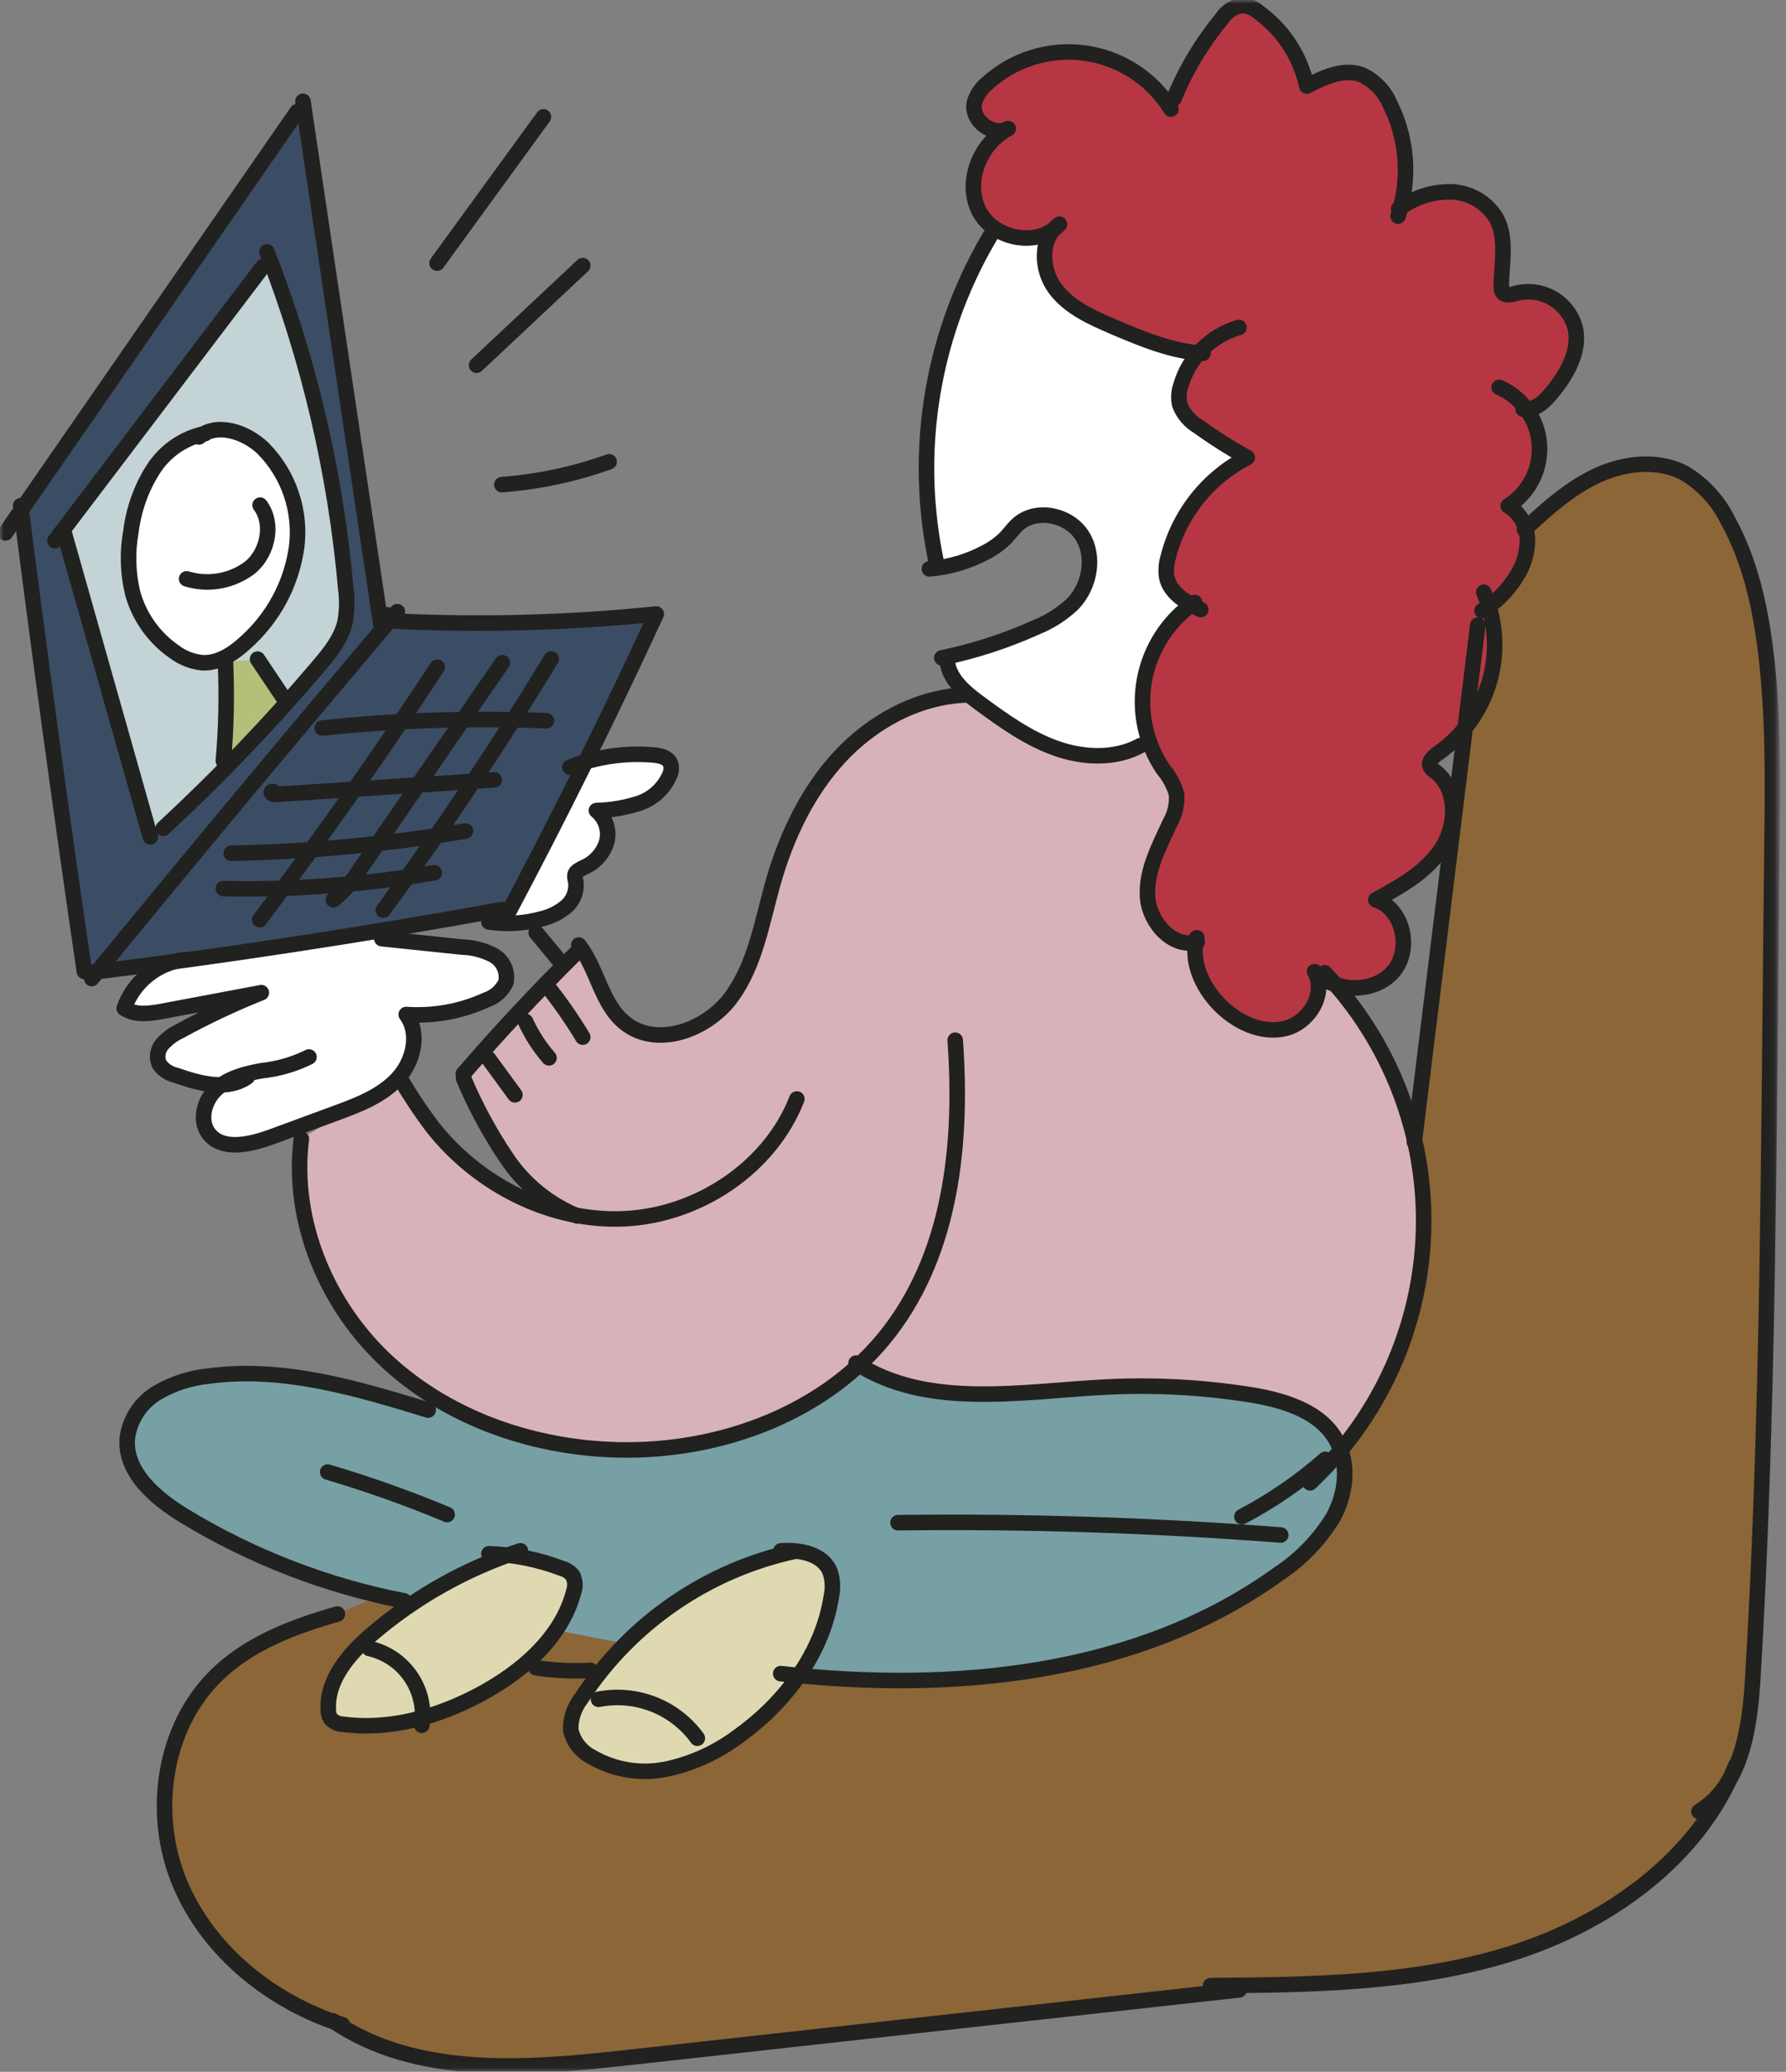 <svg width="232" height="269" viewBox="0 0 232 269" fill="none" xmlns="http://www.w3.org/2000/svg">
<rect x="0" y="0" width="232" height="269" fill="#808080" stroke="none"/>
<g clip-path="url(#clip0_5_1387)">
<mask id="mask0_5_1387" style="mask-type:luminance" maskUnits="userSpaceOnUse" x="0" y="0" width="231" height="269">
<path d="M230.936 0H0V268.953H230.936V0Z" fill="white"/>
</mask>
<g mask="url(#mask0_5_1387)">
<path d="M43.829 209.564C38.16 211.18 32.369 213.343 28.117 217.519C21.192 224.264 19.614 235.47 23.317 244.417C27.021 253.365 35.269 259.949 44.481 262.887L43.215 262.368C54.033 269.766 68.327 268.623 81.356 267.177L160.974 258.362L157.25 257.815C170.374 257.71 183.705 257.578 196.251 253.657C208.799 249.737 220.59 241.375 225.475 229.216L220.684 235.158C226.259 231.767 227.298 224.245 227.685 217.727C229.366 189.591 229.65 161.39 229.934 133.206C230.016 125.137 230.098 117.069 230.18 109C230.265 100.819 230.349 92.608 229.338 84.483C228.611 78.654 227.298 72.815 224.482 67.666C223.246 65.101 221.294 62.948 218.861 61.468C215.393 59.578 211.038 60.07 207.467 61.733C203.895 63.395 200.929 66.088 198.018 68.752L191.954 81.176L183.705 148.257L43.829 209.564Z" fill="#8C6637"/>
<path d="M170.156 192.529C174.652 188.318 178.268 183.258 180.797 177.642C183.328 172.027 184.72 165.966 184.896 159.808C185.072 153.652 184.027 147.521 181.821 141.769C179.615 136.018 176.294 130.76 172.045 126.3L161.946 95.915L145.734 90.246H125.458C119.223 90.483 113.327 93.704 109.085 98.277C104.843 102.85 102.113 108.67 100.412 114.66C98.966 119.762 98.126 125.232 94.98 129.503C91.833 133.773 85.276 136.163 81.157 132.819C78.096 130.324 77.614 125.818 75.186 122.709L74.723 123.862C69.684 128.857 64.838 134.047 60.183 139.432V140.037C61.725 143.7 63.624 147.204 65.852 150.496C68.095 153.801 71.263 156.371 74.959 157.884L95.556 171.205L114.631 188.269L170.156 192.529Z" fill="#D8B2BA"/>
<path d="M55.62 183.081C46.342 180.247 36.724 177.366 27.087 178.669C24.696 178.904 22.387 179.661 20.322 180.889C19.305 181.516 18.438 182.357 17.785 183.358C17.132 184.357 16.708 185.489 16.543 186.671C16.127 191.074 20.152 194.522 23.931 196.819C32.719 202.154 42.383 205.889 52.473 207.854L101.423 217.301C123.767 219.824 147.832 217.538 166.056 204.367C168.95 202.466 171.386 199.946 173.19 196.988C174.843 193.956 175.296 190.101 173.634 187.077C171.451 183.118 166.509 181.721 162.04 181.031C155.997 180.102 149.876 179.786 143.769 180.086C132.667 180.644 120.536 183.015 111.202 176.988L55.62 183.081Z" fill="#76A0A3"/>
<path d="M124.118 135.02C124.977 148.247 123.598 162.352 115.614 172.812C107.631 183.27 93.695 188.504 80.402 188.211C69.528 188.013 58.577 184.338 50.566 177.035C42.554 169.731 37.792 158.649 39.143 147.888L51.869 139.829C53.158 142.048 54.574 144.19 56.111 146.243C62.016 153.802 71.521 158.696 81.12 158.243C90.719 157.79 100.016 151.629 103.512 142.692" fill="#D8B2BA"/>
<path d="M63.509 119.705C65.808 120.055 68.156 119.913 70.396 119.289C71.583 119.011 72.685 118.451 73.609 117.655C74.062 117.25 74.407 116.738 74.612 116.165C74.817 115.592 74.874 114.977 74.78 114.376C74.694 114.125 74.662 113.857 74.686 113.592C74.79 113.11 75.338 112.893 75.791 112.647C76.505 112.35 77.145 111.9 77.665 111.329C78.186 110.758 78.575 110.079 78.805 109.341C79.001 108.602 78.979 107.822 78.743 107.094C78.506 106.367 78.065 105.723 77.473 105.24C79.357 105.193 81.225 104.875 83.019 104.295C83.914 103.996 84.735 103.507 85.426 102.864C86.117 102.22 86.662 101.436 87.025 100.564C87.222 100.102 87.242 99.584 87.081 99.109C86.741 98.334 85.758 98.107 84.918 98.031C81.216 97.705 77.49 98.245 74.034 99.609L63.509 119.705Z" fill="white"/>
<path d="M23.951 124.599C22.188 124.819 20.523 125.528 19.142 126.645C17.762 127.762 16.721 129.243 16.137 130.92C17.545 131.865 19.435 131.619 21.116 131.298L33.947 128.888C30.301 130.341 26.748 132.017 23.308 133.905C22.459 134.305 21.7 134.873 21.078 135.578C20.773 135.932 20.574 136.368 20.507 136.831C20.44 137.294 20.507 137.767 20.701 138.195C21.225 138.921 21.998 139.428 22.874 139.622C25.906 140.679 29.487 141.671 32.114 139.838L40.116 137.259C38.203 138.21 36.137 138.811 34.013 139.036C31.906 139.423 29.714 139.981 28.127 141.406C26.539 142.833 25.831 145.45 27.106 147.17C28.807 149.456 32.35 148.7 35.023 147.719L43.621 144.553C46.456 143.495 49.488 142.361 51.586 140.122C53.683 137.883 54.581 134.198 52.748 131.742C56.316 131.993 59.889 131.343 63.141 129.852C63.7 129.667 64.215 129.368 64.654 128.975C65.093 128.581 65.446 128.102 65.692 127.566C65.844 126.876 65.769 126.155 65.475 125.513C65.182 124.87 64.688 124.34 64.067 124.004C62.807 123.358 61.419 123.002 60.004 122.965L49.602 121.878" fill="white"/>
<path d="M51.604 79.429C38.239 95.175 25.012 111.045 11.923 127.037" stroke="#212120" stroke-width="2.017" stroke-linecap="round" stroke-linejoin="round"/>
<path d="M24.243 75.158C25.662 75.592 27.165 75.675 28.623 75.4C30.081 75.126 31.451 74.501 32.614 73.58C34.825 71.615 35.562 67.958 33.786 65.587" stroke="#212120" stroke-width="2.017" stroke-linecap="round" stroke-linejoin="round"/>
<path d="M2.683 65.663C5.253 85.856 8.012 106.012 10.96 126.13L11.432 126.271C29.427 124.067 47.346 121.343 65.19 118.099L65.852 118.798C72.673 105.955 79.129 92.939 85.22 79.75C74.097 80.887 62.906 81.202 51.737 80.695C51.113 80.695 50.31 80.468 50.263 79.854L49.46 81.195C46.077 58.521 42.698 35.846 39.322 13.171L38.566 14.512L0.708 69.197" fill="#3B4D64"/>
<path d="M67.599 201.353C60.525 203.665 53.973 207.343 48.316 212.18C45.34 214.731 42.43 218.085 42.647 222.016C42.639 222.416 42.748 222.81 42.959 223.149C43.174 223.379 43.433 223.562 43.72 223.689C44.008 223.815 44.318 223.882 44.632 223.886C50.697 224.68 56.914 222.895 62.29 220.032C67.665 217.169 72.937 212.719 74.506 206.72C74.635 206.373 74.693 206.005 74.675 205.636C74.657 205.268 74.564 204.906 74.402 204.575C74.03 204.117 73.525 203.787 72.956 203.63C69.933 202.484 66.74 201.845 63.508 201.741" fill="#DED9B1"/>
<path d="M103.407 201.382C91.93 203.822 81.889 210.717 75.489 220.551C74.573 221.714 74.094 223.163 74.138 224.643C74.308 225.371 74.632 226.055 75.088 226.648C75.544 227.241 76.122 227.731 76.783 228.082C79.793 229.85 83.361 230.415 86.77 229.659C90.149 228.898 93.323 227.416 96.076 225.313C102.085 220.968 106.894 214.552 107.999 207.221C108.228 206.151 108.16 205.041 107.801 204.008C106.856 201.75 103.889 201.174 101.442 201.363" fill="#DED9B1"/>
<path d="M148.153 96.804C144.818 98.618 140.67 98.419 137.099 97.134C133.527 95.849 130.381 93.601 127.32 91.352C125.317 89.888 123.125 88.074 123.031 85.598L122.341 85.419C126.57 84.547 130.689 83.21 134.623 81.432C136.374 80.73 137.976 79.704 139.348 78.409C141.587 76.094 142.286 72.248 140.566 69.537C138.846 66.825 134.595 65.928 132.205 68.091C131.619 68.621 131.165 69.282 130.617 69.849C129.842 70.611 128.953 71.249 127.981 71.738C125.732 72.931 123.263 73.655 120.725 73.864L121.727 73.467C118.433 58.477 121.1 42.793 129.162 29.733L156.241 20.124L170.147 47.825L161.965 85.561L148.153 96.804Z" fill="white"/>
<path d="M156.24 45.879C152.234 45.643 148.454 44.065 144.76 42.506C141.927 41.297 138.883 39.974 137.032 37.48C135.18 34.986 135.039 30.866 137.59 29.128C134.802 32.236 128.973 31.065 127.112 27.333C125.251 23.601 127.244 18.65 130.938 16.704C128.869 17.837 125.94 15.513 126.573 13.236C126.884 12.349 127.434 11.565 128.161 10.969C129.854 9.4 131.873 8.225 134.074 7.527C136.275 6.829 138.602 6.626 140.89 6.932C143.179 7.238 145.371 8.045 147.31 9.297C149.25 10.549 150.889 12.213 152.111 14.172L152.488 12.802C154.028 9.043 156.127 5.54 158.715 2.409C158.996 1.965 159.366 1.585 159.803 1.292C160.238 0.999 160.73 0.8 161.247 0.708C162.028 0.748 162.776 1.044 163.373 1.549C166.604 3.864 168.864 7.294 169.712 11.177C171.932 10.024 174.493 8.843 176.837 9.703C178.514 10.481 179.838 11.86 180.55 13.567C182.79 18.071 183.156 23.278 181.569 28.051L181.636 27.106C183.577 25.655 185.94 24.879 188.363 24.895C189.574 24.91 190.76 25.235 191.811 25.838C192.861 26.442 193.739 27.305 194.362 28.344C195.789 30.97 195.042 34.173 195.005 37.158C194.982 37.401 195.025 37.646 195.127 37.867C195.486 38.472 196.384 38.245 197.016 38.047C197.834 37.85 198.681 37.818 199.511 37.954C200.341 38.089 201.134 38.389 201.845 38.835C202.558 39.281 203.173 39.865 203.657 40.552C204.14 41.239 204.481 42.016 204.66 42.837C205.152 45.756 203.479 48.6 201.609 50.905C200.663 52.096 199.341 53.343 197.83 53.125L194.693 50.291C196.152 50.921 197.41 51.938 198.334 53.231C199.257 54.524 199.809 56.045 199.93 57.63C200.053 59.214 199.738 60.802 199.024 62.221C198.309 63.64 197.219 64.837 195.873 65.682C196.624 66.127 197.249 66.754 197.691 67.506C198.134 68.258 198.38 69.109 198.406 69.981C198.434 71.723 197.933 73.432 196.969 74.884C195.858 76.685 194.338 78.197 192.529 79.296L192.709 76.887C194.282 80.504 194.561 84.554 193.5 88.353C192.437 92.152 190.1 95.47 186.879 97.748C186.237 98.183 185.453 98.891 185.821 99.581C185.962 99.801 186.153 99.985 186.379 100.119C189.327 102.321 189.297 107.007 187.323 110.096C185.349 113.186 181.967 115.075 178.726 116.833C182.345 118.014 183.45 123.361 180.946 126.205C178.442 129.049 173.444 128.869 170.771 126.158C172.387 128.926 170.118 132.771 166.992 133.527C163.864 134.283 160.605 132.696 158.374 130.409C156.145 128.123 154.652 124.826 155.466 121.755L155.522 122.313C152.272 123.172 149.23 119.686 149.069 116.323C148.909 112.959 150.618 109.832 152.026 106.771C152.647 105.667 152.932 104.406 152.847 103.143C152.509 101.94 151.912 100.824 151.101 99.874C148.79 96.454 147.924 92.26 148.689 88.205C149.456 84.149 151.793 80.561 155.191 78.219L155.938 79.069C154.048 78.125 151.903 76.906 151.507 74.808C151.391 73.986 151.453 73.149 151.686 72.352C152.371 69.572 153.645 66.971 155.419 64.723C157.194 62.476 159.429 60.635 161.974 59.323C159.777 58.105 157.655 56.758 155.616 55.289C154.514 54.646 153.664 53.646 153.207 52.455C153.044 51.663 153.09 50.843 153.34 50.074C153.855 48.276 154.818 46.639 156.141 45.316C157.463 43.994 159.099 43.03 160.897 42.516L156.24 45.879Z" fill="#B63743"/>
<path d="M19.52 108.651L8.409 69.432L7.143 70.198L34.183 34.57L34.684 32.68C40.154 46.702 43.599 61.431 44.916 76.424C45.116 77.865 45.084 79.329 44.821 80.76C44.32 82.924 42.865 84.738 41.429 86.429C35.12 93.874 28.365 100.928 21.201 107.555" fill="#C3D3D6"/>
<path d="M26.662 56.29C25.266 56.577 23.943 57.144 22.773 57.955C21.602 58.767 20.608 59.808 19.85 61.014C18.333 63.429 17.366 66.148 17.016 68.979C16.521 71.667 16.602 74.43 17.252 77.085C18.122 80.157 20.037 82.83 22.666 84.643C23.734 85.442 25.003 85.929 26.331 86.051C28.438 86.136 30.356 84.851 31.905 83.415C35.484 80.225 37.826 75.877 38.519 71.133C38.829 68.787 38.597 66.401 37.84 64.159C37.083 61.916 35.822 59.877 34.154 58.199C31.924 56.073 28.24 54.816 25.84 56.734" fill="white"/>
<path d="M36.847 90.643C35.713 88.952 34.589 87.261 33.455 85.579L29.289 85.976C29.469 90.264 29.364 94.56 28.977 98.835" fill="#B4BF79"/>
<path d="M160.945 42.516C159.148 43.031 157.51 43.995 156.188 45.317C154.865 46.639 153.902 48.276 153.387 50.074C153.11 50.867 153.06 51.721 153.245 52.54C153.702 53.732 154.552 54.732 155.654 55.374C157.693 56.843 159.816 58.19 162.012 59.409C159.467 60.72 157.232 62.561 155.457 64.809C153.683 67.056 152.409 69.657 151.724 72.437C151.491 73.234 151.429 74.072 151.545 74.894C151.941 76.991 154.068 78.21 155.976 79.155" stroke="#212120" stroke-width="2.017" stroke-linecap="round" stroke-linejoin="round"/>
<path d="M155.182 78.219C151.782 80.561 149.446 84.149 148.68 88.205C147.915 92.26 148.781 96.454 151.091 99.874C151.902 100.824 152.499 101.94 152.838 103.143C152.923 104.406 152.638 105.667 152.016 106.771C150.608 109.832 148.899 112.959 149.059 116.323C149.219 119.686 152.262 123.172 155.522 122.313" stroke="#212120" stroke-width="2.017" stroke-linecap="round" stroke-linejoin="round"/>
<path d="M155.455 121.755C154.643 124.825 156.145 128.123 158.365 130.409C160.585 132.696 163.883 134.292 166.982 133.527C170.081 132.762 172.357 128.926 170.761 126.158C173.435 128.869 178.414 129.039 180.936 126.205C183.458 123.37 182.334 118.013 178.715 116.832C181.956 115.075 185.329 113.195 187.314 110.096C189.297 106.997 189.335 102.32 186.369 100.119C186.144 99.985 185.953 99.801 185.812 99.581C185.443 98.891 186.227 98.182 186.87 97.748C190.096 95.475 192.441 92.16 193.511 88.36C194.58 84.56 194.307 80.508 192.737 76.887" stroke="#212120" stroke-width="2.017" stroke-linecap="round" stroke-linejoin="round"/>
<path d="M192.52 79.296C194.327 78.196 195.849 76.684 196.96 74.884C197.927 73.433 198.431 71.723 198.406 69.98C198.384 69.112 198.144 68.263 197.708 67.512C197.272 66.761 196.655 66.131 195.911 65.681C197.255 64.834 198.341 63.637 199.054 62.218C199.767 60.8 200.079 59.213 199.958 57.63C199.837 56.047 199.285 54.527 198.364 53.234C197.443 51.941 196.187 50.923 194.731 50.291" stroke="#212120" stroke-width="2.017" stroke-linecap="round" stroke-linejoin="round"/>
<path d="M197.858 53.135C199.379 53.352 200.692 52.105 201.637 50.915C203.527 48.61 205.171 45.766 204.679 42.846C204.5 42.026 204.159 41.249 203.676 40.562C203.193 39.874 202.577 39.291 201.864 38.844C201.153 38.398 200.36 38.099 199.53 37.963C198.7 37.828 197.853 37.86 197.037 38.056C196.366 38.255 195.467 38.481 195.146 37.877C195.044 37.656 195.001 37.411 195.024 37.168C195.024 34.183 195.808 30.98 194.381 28.353C193.762 27.32 192.889 26.461 191.847 25.857C190.804 25.254 189.624 24.926 188.419 24.905C185.996 24.888 183.633 25.665 181.693 27.116" stroke="#212120" stroke-width="2.017" stroke-linecap="round" stroke-linejoin="round"/>
<path d="M181.607 28.051C183.193 23.278 182.828 18.071 180.587 13.567C179.876 11.86 178.551 10.481 176.874 9.703C174.53 8.843 171.97 10.024 169.75 11.177C168.911 7.3 166.666 3.87 163.448 1.549C162.854 1.04 162.105 0.744 161.322 0.708C160.794 0.792 160.289 0.986 159.84 1.28C159.392 1.573 159.012 1.958 158.724 2.409C156.137 5.54 154.038 9.043 152.498 12.802" stroke="#212120" stroke-width="2.017" stroke-linecap="round" stroke-linejoin="round"/>
<path d="M152.111 14.172C150.892 12.204 149.255 10.531 147.313 9.272C145.372 8.012 143.175 7.198 140.882 6.889C138.589 6.579 136.255 6.781 134.049 7.48C131.843 8.179 129.819 9.357 128.123 10.931C127.416 11.543 126.89 12.338 126.602 13.227C125.969 15.504 128.898 17.828 130.967 16.695C127.273 18.641 125.298 23.592 127.14 27.324C128.983 31.055 134.831 32.227 137.618 29.119C135.067 30.904 135.199 34.967 137.06 37.471C138.921 39.974 141.916 41.25 144.789 42.497C148.483 44.056 152.263 45.634 156.267 45.87" stroke="#212120" stroke-width="2.017" stroke-linecap="round" stroke-linejoin="round"/>
<path d="M129.162 29.752C121.1 42.812 118.433 58.496 121.727 73.486" stroke="#212120" stroke-width="2.017" stroke-linecap="round" stroke-linejoin="round"/>
<path d="M123.03 85.598C123.125 88.073 125.317 89.887 127.32 91.352C130.381 93.6 133.517 95.849 137.099 97.134C140.679 98.418 144.816 98.617 148.153 96.803" stroke="#212120" stroke-width="2.017" stroke-linecap="round" stroke-linejoin="round"/>
<path d="M125.458 90.237C119.223 90.473 113.327 93.695 109.085 98.267C104.843 102.84 102.112 108.66 100.412 114.65C98.966 119.752 98.126 125.222 94.979 129.493C91.833 133.763 85.276 136.154 81.157 132.809C78.096 130.315 77.614 125.808 75.186 122.7" stroke="#212120" stroke-width="2.017" stroke-linecap="round" stroke-linejoin="round"/>
<path d="M74.723 123.853C69.684 128.847 64.838 134.037 60.183 139.423" stroke="#212120" stroke-width="2.017" stroke-linecap="round" stroke-linejoin="round"/>
<path d="M60.221 140.026C61.763 143.691 63.662 147.194 65.89 150.486C68.134 153.793 71.301 156.365 74.998 157.884" stroke="#212120" stroke-width="2.017" stroke-linecap="round" stroke-linejoin="round"/>
<path d="M70.973 127.887C72.698 130.036 74.276 132.299 75.697 134.661" stroke="#212120" stroke-width="2.017" stroke-linecap="round" stroke-linejoin="round"/>
<path d="M68.271 132.63C69.05 134.344 70.075 135.936 71.313 137.353" stroke="#212120" stroke-width="2.017" stroke-linecap="round" stroke-linejoin="round"/>
<path d="M63.433 137.428L66.891 142.153" stroke="#212120" stroke-width="2.017" stroke-linecap="round" stroke-linejoin="round"/>
<path d="M72.55 124.599L69.65 121.094" stroke="#212120" stroke-width="2.017" stroke-linecap="round" stroke-linejoin="round"/>
<path d="M63.509 119.705C65.808 120.055 68.156 119.913 70.396 119.289C71.583 119.011 72.685 118.451 73.609 117.655C74.062 117.25 74.407 116.738 74.612 116.165C74.817 115.592 74.874 114.977 74.78 114.376C74.694 114.125 74.662 113.857 74.686 113.592C74.79 113.11 75.338 112.893 75.791 112.647C76.505 112.35 77.145 111.9 77.665 111.329C78.186 110.758 78.575 110.079 78.805 109.341C79.001 108.602 78.979 107.822 78.743 107.094C78.506 106.367 78.065 105.723 77.473 105.24C79.357 105.193 81.225 104.875 83.019 104.295C83.914 103.996 84.735 103.507 85.426 102.864C86.117 102.22 86.662 101.436 87.025 100.564C87.222 100.102 87.242 99.584 87.081 99.109C86.741 98.334 85.758 98.107 84.918 98.031C81.216 97.705 77.49 98.245 74.034 99.609" stroke="#212120" stroke-width="2.017" stroke-linecap="round" stroke-linejoin="round"/>
<path d="M49.601 121.878L59.994 122.965C61.409 123.002 62.797 123.358 64.056 124.004C64.679 124.336 65.177 124.86 65.477 125.499C65.776 126.138 65.862 126.856 65.719 127.547C65.471 128.082 65.115 128.561 64.675 128.954C64.235 129.347 63.719 129.646 63.159 129.833C59.907 131.32 56.334 131.969 52.766 131.723C54.599 134.179 53.711 137.874 51.604 140.103C49.497 142.333 46.521 143.467 43.649 144.525L35.023 147.7C32.34 148.644 28.797 149.437 27.096 147.151C25.821 145.431 26.539 142.824 28.117 141.388C29.694 139.951 31.896 139.404 34.003 139.017C36.136 138.796 38.213 138.194 40.134 137.24" stroke="#212120" stroke-width="2.017" stroke-linecap="round" stroke-linejoin="round"/>
<path d="M23.951 124.599C22.188 124.819 20.523 125.528 19.142 126.645C17.762 127.762 16.721 129.242 16.137 130.92C17.545 131.864 19.435 131.619 21.116 131.298L33.947 128.888C30.301 130.341 26.748 132.017 23.308 133.905C22.459 134.305 21.7 134.873 21.078 135.578C20.773 135.932 20.574 136.367 20.507 136.831C20.44 137.294 20.507 137.767 20.701 138.195C21.225 138.921 21.998 139.428 22.874 139.622C25.906 140.679 29.487 141.671 32.114 139.838" stroke="#212120" stroke-width="2.017" stroke-linecap="round" stroke-linejoin="round"/>
<path d="M51.604 79.429C38.239 95.175 25.012 111.045 11.923 127.037" stroke="#212120" stroke-width="2.017" stroke-linecap="round" stroke-linejoin="round"/>
<path d="M2.683 65.663C5.253 85.856 8.011 106.012 10.959 126.13" stroke="#212120" stroke-width="2.017" stroke-linecap="round" stroke-linejoin="round"/>
<path d="M39.35 13.152C42.72 35.827 46.099 58.502 49.488 81.177" stroke="#212120" stroke-width="2.017" stroke-linecap="round" stroke-linejoin="round"/>
<path d="M38.595 14.502C25.966 32.73 13.337 50.962 0.708 69.196" stroke="#212120" stroke-width="2.017" stroke-linecap="round" stroke-linejoin="round"/>
<path d="M7.133 70.198L34.182 34.57" stroke="#212120" stroke-width="2.017" stroke-linecap="round" stroke-linejoin="round"/>
<path d="M34.683 32.708C40.15 46.721 43.595 61.44 44.915 76.424C45.116 77.865 45.084 79.329 44.821 80.76C44.32 82.933 42.865 84.738 41.429 86.429C35.12 93.873 28.364 100.928 21.201 107.555" stroke="#212120" stroke-width="2.017" stroke-linecap="round" stroke-linejoin="round"/>
<path d="M8.409 69.433L19.519 108.651" stroke="#212120" stroke-width="2.017" stroke-linecap="round" stroke-linejoin="round"/>
<path d="M29.014 98.787C29.387 94.527 29.479 90.248 29.288 85.976" stroke="#212120" stroke-width="2.017" stroke-linecap="round" stroke-linejoin="round"/>
<path d="M36.847 90.643C35.713 88.952 34.589 87.261 33.455 85.579" stroke="#212120" stroke-width="2.017" stroke-linecap="round" stroke-linejoin="round"/>
<path d="M26.662 56.29C25.266 56.577 23.943 57.144 22.773 57.955C21.602 58.767 20.608 59.808 19.85 61.014C18.333 63.429 17.366 66.148 17.016 68.979C16.521 71.667 16.602 74.43 17.252 77.085C18.122 80.157 20.037 82.83 22.666 84.643C23.734 85.442 25.003 85.929 26.331 86.051C28.438 86.136 30.356 84.851 31.905 83.415C35.484 80.225 37.826 75.877 38.519 71.133C38.829 68.787 38.597 66.401 37.84 64.159C37.083 61.916 35.822 59.877 34.154 58.199C31.924 56.073 28.24 54.816 25.84 56.734" stroke="#212120" stroke-width="2.017" stroke-linecap="round" stroke-linejoin="round"/>
<path d="M24.243 75.158C25.662 75.592 27.165 75.675 28.623 75.4C30.081 75.126 31.451 74.501 32.614 73.58C34.825 71.615 35.562 67.958 33.786 65.587" stroke="#212120" stroke-width="2.017" stroke-linecap="round" stroke-linejoin="round"/>
<path d="M50.291 79.825C50.338 80.439 51.141 80.638 51.765 80.666C62.934 81.174 74.125 80.858 85.248 79.721C79.163 92.911 72.707 105.927 65.88 118.77" stroke="#212120" stroke-width="2.017" stroke-linecap="round" stroke-linejoin="round"/>
<path d="M11.432 126.309C29.427 124.079 47.346 121.342 65.191 118.099" stroke="#212120" stroke-width="2.017" stroke-linecap="round" stroke-linejoin="round"/>
<path d="M71.606 85.56C64.81 96.74 57.538 107.612 49.791 118.174" stroke="#212120" stroke-width="2.017" stroke-linecap="round" stroke-linejoin="round"/>
<path d="M65.247 86.051L46.635 113.044C45.757 114.492 44.627 115.772 43.3 116.823" stroke="#212120" stroke-width="2.017" stroke-linecap="round" stroke-linejoin="round"/>
<path d="M56.791 86.628C49.472 97.808 41.785 108.736 33.729 119.412" stroke="#212120" stroke-width="2.017" stroke-linecap="round" stroke-linejoin="round"/>
<path d="M41.854 94.526C51.528 93.508 61.263 93.192 70.982 93.581" stroke="#212120" stroke-width="2.017" stroke-linecap="round" stroke-linejoin="round"/>
<path d="M35.552 102.907C35.694 102.718 35.165 102.727 35.231 102.907C35.297 103.086 35.609 103.171 35.854 103.152L64.198 101.263" stroke="#212120" stroke-width="2.017" stroke-linecap="round" stroke-linejoin="round"/>
<path d="M30.035 110.786C40.237 110.589 50.41 109.622 60.466 107.895" stroke="#212120" stroke-width="2.017" stroke-linecap="round" stroke-linejoin="round"/>
<path d="M29.014 115.378C38.192 115.566 47.367 114.877 56.413 113.318" stroke="#212120" stroke-width="2.017" stroke-linecap="round" stroke-linejoin="round"/>
<path d="M79.126 59.956C74.635 61.567 69.948 62.565 65.19 62.923" stroke="#212120" stroke-width="2.017" stroke-linecap="round" stroke-linejoin="round"/>
<path d="M75.697 34.485L61.903 47.419" stroke="#212120" stroke-width="2.017" stroke-linecap="round" stroke-linejoin="round"/>
<path d="M70.595 15.173L56.773 34.164" stroke="#212120" stroke-width="2.017" stroke-linecap="round" stroke-linejoin="round"/>
<path d="M51.869 139.829C53.157 142.048 54.573 144.19 56.111 146.243C62.006 153.802 71.52 158.696 81.119 158.243C90.718 157.79 100.015 151.629 103.511 142.692" stroke="#212120" stroke-width="2.017" stroke-linecap="round" stroke-linejoin="round"/>
<path d="M39.143 147.888C37.792 158.649 42.516 169.731 50.556 177.035C58.596 184.338 69.527 188.013 80.364 188.25C93.657 188.542 107.498 183.413 115.576 172.85C123.654 162.286 125.024 148.209 124.08 135.058" stroke="#212120" stroke-width="2.017" stroke-linecap="round" stroke-linejoin="round"/>
<path d="M172.066 126.3C176.312 130.761 179.635 136.018 181.841 141.769C184.046 147.521 185.091 153.652 184.915 159.808C184.739 165.966 183.347 172.027 180.816 177.642C178.286 183.258 174.67 188.319 170.175 192.529" stroke="#212120" stroke-width="2.017" stroke-linecap="round" stroke-linejoin="round"/>
<path d="M111.202 176.988C120.536 183.015 132.667 180.644 143.769 180.086C149.876 179.786 155.997 180.102 162.041 181.031C166.509 181.721 171.489 183.118 173.634 187.077C175.296 190.101 174.843 193.956 173.19 196.988C171.387 199.946 168.95 202.466 166.056 204.367C147.832 217.528 123.767 219.814 101.414 217.301" stroke="#212120" stroke-width="2.017" stroke-linecap="round" stroke-linejoin="round"/>
<path d="M55.62 183.082C46.342 180.247 36.724 177.366 27.087 178.67C24.696 178.904 22.387 179.662 20.322 180.89C19.305 181.516 18.438 182.357 17.785 183.358C17.132 184.357 16.708 185.489 16.543 186.671C16.127 191.074 20.152 194.523 23.931 196.819C32.719 202.154 42.383 205.889 52.473 207.854" stroke="#212120" stroke-width="2.017" stroke-linecap="round" stroke-linejoin="round"/>
<path d="M58.085 196.648C53.014 194.531 47.832 192.69 42.562 191.13" stroke="#212120" stroke-width="2.017" stroke-linecap="round" stroke-linejoin="round"/>
<path d="M67.599 201.353C60.525 203.665 53.973 207.343 48.316 212.18C45.34 214.731 42.43 218.085 42.647 222.016C42.639 222.416 42.748 222.81 42.959 223.149C43.174 223.379 43.433 223.562 43.72 223.689C44.008 223.815 44.318 223.882 44.632 223.886C50.697 224.68 56.914 222.895 62.29 220.032C67.665 217.169 72.937 212.719 74.506 206.72C74.635 206.373 74.693 206.005 74.675 205.636C74.657 205.268 74.564 204.906 74.402 204.575C74.03 204.117 73.525 203.787 72.956 203.63C69.933 202.484 66.74 201.845 63.508 201.741" stroke="#212120" stroke-width="2.017" stroke-linecap="round" stroke-linejoin="round"/>
<path d="M47.986 214.042C50.172 214.533 52.091 215.835 53.355 217.684C54.619 219.535 55.135 221.794 54.798 224.01" stroke="#212120" stroke-width="2.017" stroke-linecap="round" stroke-linejoin="round"/>
<path d="M103.407 201.382C91.93 203.822 81.889 210.717 75.489 220.551C74.573 221.714 74.094 223.163 74.138 224.643C74.308 225.371 74.632 226.055 75.088 226.648C75.544 227.241 76.122 227.731 76.783 228.082C79.793 229.85 83.361 230.415 86.77 229.659C90.149 228.898 93.323 227.416 96.076 225.313C102.085 220.968 106.894 214.552 107.999 207.221C108.228 206.151 108.16 205.041 107.801 204.008C106.856 201.75 103.889 201.174 101.442 201.363" stroke="#212120" stroke-width="2.017" stroke-linecap="round" stroke-linejoin="round"/>
<path d="M77.747 220.636C80.146 220.167 82.63 220.394 84.905 221.289C87.18 222.185 89.151 223.711 90.586 225.691" stroke="#212120" stroke-width="2.017" stroke-linecap="round" stroke-linejoin="round"/>
<path d="M76.726 216.885C74.352 217.009 71.972 216.895 69.621 216.545" stroke="#212120" stroke-width="2.017" stroke-linecap="round" stroke-linejoin="round"/>
<path d="M43.829 209.563C38.16 211.18 32.369 213.343 28.117 217.519C21.192 224.264 19.614 235.47 23.317 244.417C27.021 253.364 35.269 259.949 44.481 262.887" stroke="#212120" stroke-width="2.017" stroke-linecap="round" stroke-linejoin="round"/>
<path d="M43.214 262.368C54.032 269.766 68.327 268.623 81.356 267.177L160.973 258.362" stroke="#212120" stroke-width="2.017" stroke-linecap="round" stroke-linejoin="round"/>
<path d="M157.252 257.813C170.374 257.71 183.705 257.578 196.253 253.657C208.8 249.735 220.591 241.375 225.475 229.216" stroke="#212120" stroke-width="2.017" stroke-linecap="round" stroke-linejoin="round"/>
<path d="M183.714 148.247L191.963 81.167" stroke="#212120" stroke-width="2.017" stroke-linecap="round" stroke-linejoin="round"/>
<path d="M198.028 68.752C200.928 66.088 203.895 63.386 207.476 61.732C211.057 60.079 215.404 59.606 218.87 61.468C221.303 62.948 223.256 65.1 224.492 67.665C227.326 72.814 228.62 78.653 229.347 84.483C230.359 92.608 230.293 100.818 230.189 109.047C230.084 117.276 230.028 125.184 229.943 133.253C229.659 161.435 229.376 189.638 227.695 217.774C227.307 224.292 226.268 231.814 220.694 235.205" stroke="#212120" stroke-width="2.017" stroke-linecap="round" stroke-linejoin="round"/>
<path d="M122.34 85.418C126.569 84.547 130.688 83.209 134.623 81.431C136.373 80.729 137.976 79.703 139.347 78.408C141.586 76.093 142.286 72.248 140.566 69.536C138.846 66.825 134.595 65.927 132.204 68.091C131.618 68.62 131.165 69.281 130.617 69.848C129.841 70.611 128.952 71.248 127.981 71.738C125.731 72.931 123.263 73.654 120.725 73.863" stroke="#212120" stroke-width="2.017" stroke-linecap="round" stroke-linejoin="round"/>
<path d="M116.653 197.706C133.244 197.499 149.815 198.032 166.368 199.304" stroke="#212120" stroke-width="2.017" stroke-linecap="round" stroke-linejoin="round"/>
<path d="M172.15 189.478C168.85 192.381 165.215 194.881 161.322 196.922" stroke="#212120" stroke-width="2.017" stroke-linecap="round" stroke-linejoin="round"/>
</g>
</g>
<defs>
<clipPath id="clip0_5_1387">
<rect width="231.3" height="268.953" fill="white"/>
</clipPath>
</defs>
</svg>

